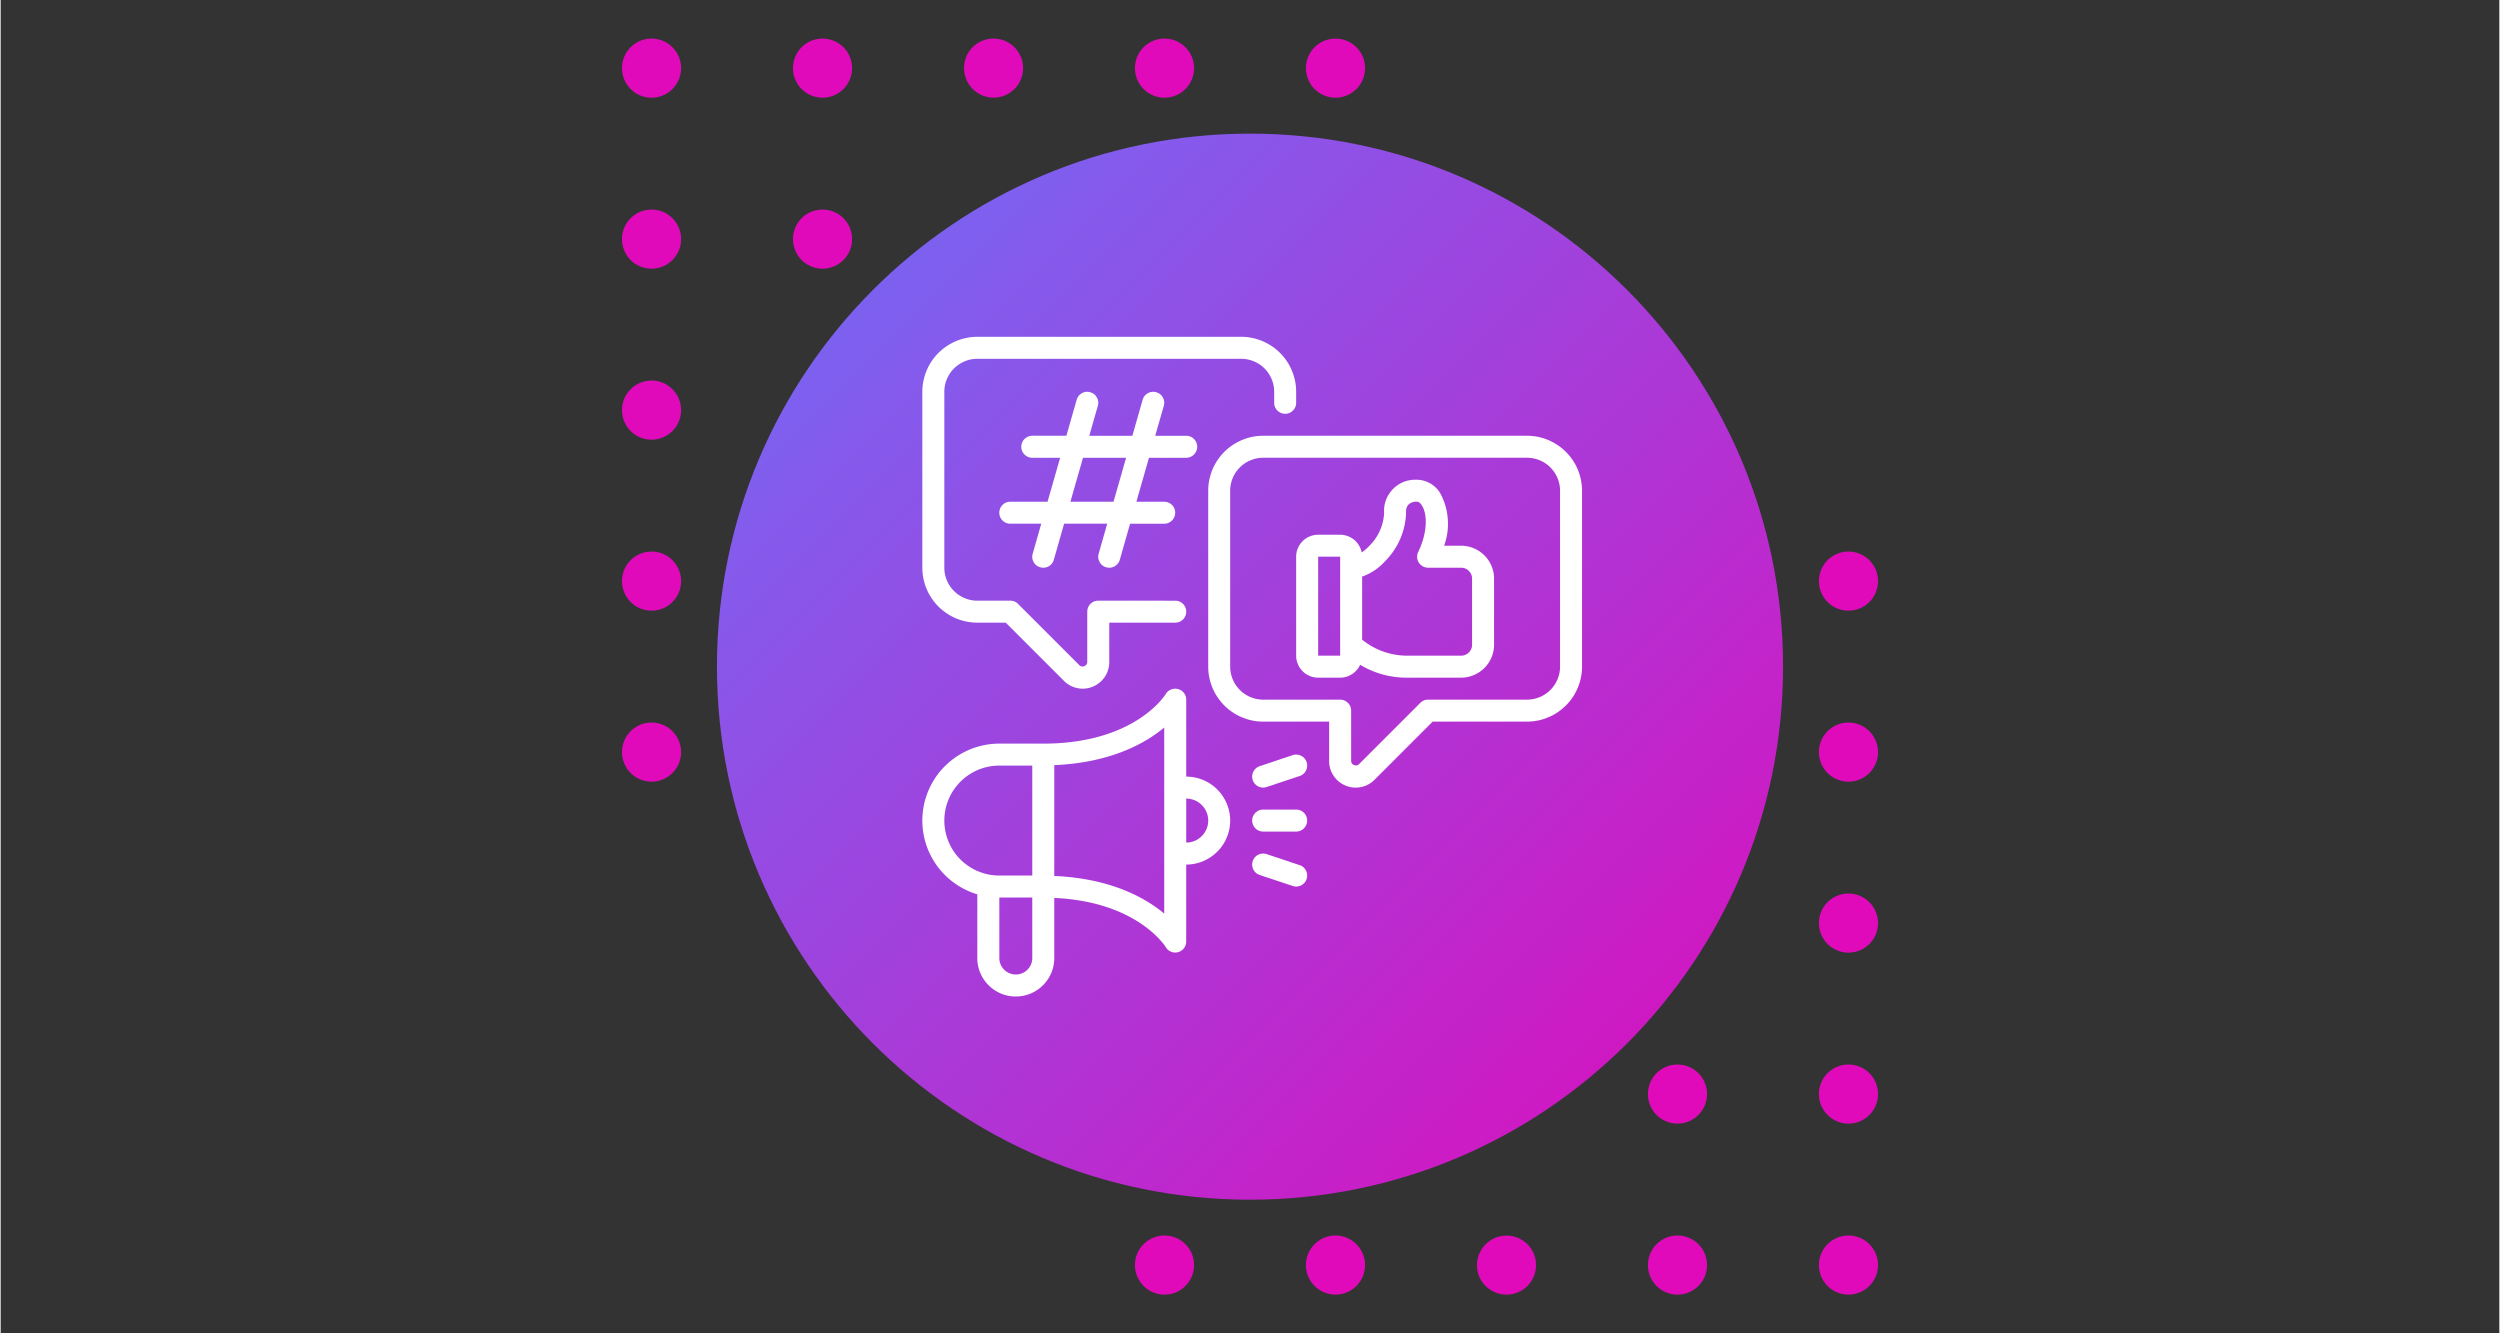 <svg xmlns="http://www.w3.org/2000/svg" width="300" height="160" version="1.0" viewBox="0 0 224.88 120"><rect x="0" y="0" width="224.88" height="120" fill="#333333" stroke="none"/><defs><clipPath id="a"><path d="M55.914 3.473H62V9h-6.086Zm0 0"/></clipPath><clipPath id="b"><path d="M71 3.473h6V9h-6Zm0 0"/></clipPath><clipPath id="c"><path d="M86 3.473h7V9h-7Zm0 0"/></clipPath><clipPath id="d"><path d="M102 3.473h6V9h-6Zm0 0"/></clipPath><clipPath id="e"><path d="M117 3.473h6V9h-6Zm0 0"/></clipPath><clipPath id="f"><path d="M55.914 18H62v7h-6.086Zm0 0"/></clipPath><clipPath id="g"><path d="M55.914 34H62v6h-6.086Zm0 0"/></clipPath><clipPath id="h"><path d="M55.914 49H62v6h-6.086Zm0 0"/></clipPath><clipPath id="i"><path d="M55.914 65H62v6h-6.086Zm0 0"/></clipPath><clipPath id="j"><path d="M102 111h6v5.664h-6Zm0 0"/></clipPath><clipPath id="k"><path d="M117 111h6v5.664h-6Zm0 0"/></clipPath><clipPath id="l"><path d="M132 111h7v5.664h-7Zm0 0"/></clipPath><clipPath id="m"><path d="M148 111h6v5.664h-6Zm0 0"/></clipPath><clipPath id="n"><path d="M163 111h6v5.664h-6Zm0 0"/></clipPath><clipPath id="o"><path d="M64.465 12.027h95.95v95.946h-95.95Zm0 0"/></clipPath><clipPath id="p"><path d="M112.441 12.027c-26.496 0-47.976 21.477-47.976 47.973s21.48 47.973 47.976 47.973c26.493 0 47.973-21.477 47.973-47.973s-21.48-47.973-47.973-47.973Zm0 0"/></clipPath><clipPath id="r"><path d="M82.555 30.113h59.968V90H82.555Zm0 0"/></clipPath><linearGradient id="q" x1="0" x2="256" y1="0" y2="256" gradientTransform="translate(64.466 12.026) scale(.375)" gradientUnits="userSpaceOnUse"><stop offset="0" stop-color="#6D6FF9"/><stop offset=".008" stop-color="#6D6FF9"/><stop offset=".016" stop-color="#6E6EF8"/><stop offset=".023" stop-color="#6F6DF8"/><stop offset=".031" stop-color="#706CF7"/><stop offset=".039" stop-color="#716BF7"/><stop offset=".047" stop-color="#726BF6"/><stop offset=".055" stop-color="#736AF6"/><stop offset=".063" stop-color="#7469F5"/><stop offset=".07" stop-color="#7568F5"/><stop offset=".078" stop-color="#7567F4"/><stop offset=".086" stop-color="#7667F4"/><stop offset=".094" stop-color="#7766F3"/><stop offset=".102" stop-color="#7865F3"/><stop offset=".109" stop-color="#7964F2"/><stop offset=".117" stop-color="#7A63F2"/><stop offset=".125" stop-color="#7B63F1"/><stop offset=".133" stop-color="#7C62F1"/><stop offset=".141" stop-color="#7D61F0"/><stop offset=".148" stop-color="#7E60F0"/><stop offset=".156" stop-color="#7E60EF"/><stop offset=".164" stop-color="#7F5FEF"/><stop offset=".172" stop-color="#805EEE"/><stop offset=".18" stop-color="#815DEE"/><stop offset=".188" stop-color="#825CED"/><stop offset=".195" stop-color="#835CED"/><stop offset=".203" stop-color="#845BEC"/><stop offset=".211" stop-color="#855AEC"/><stop offset=".219" stop-color="#8659EB"/><stop offset=".227" stop-color="#8658EB"/><stop offset=".234" stop-color="#8758EA"/><stop offset=".242" stop-color="#8857EA"/><stop offset=".25" stop-color="#8956E9"/><stop offset=".258" stop-color="#8A55E9"/><stop offset=".266" stop-color="#8B54E8"/><stop offset=".273" stop-color="#8C54E8"/><stop offset=".281" stop-color="#8D53E7"/><stop offset=".289" stop-color="#8E52E7"/><stop offset=".297" stop-color="#8F51E6"/><stop offset=".305" stop-color="#8F51E6"/><stop offset=".313" stop-color="#9050E5"/><stop offset=".32" stop-color="#914FE5"/><stop offset=".328" stop-color="#924EE4"/><stop offset=".336" stop-color="#934DE4"/><stop offset=".344" stop-color="#944DE3"/><stop offset=".352" stop-color="#954CE3"/><stop offset=".359" stop-color="#964BE2"/><stop offset=".367" stop-color="#974AE2"/><stop offset=".375" stop-color="#9849E2"/><stop offset=".383" stop-color="#9849E1"/><stop offset=".391" stop-color="#9948E1"/><stop offset=".398" stop-color="#9A47E0"/><stop offset=".406" stop-color="#9B46E0"/><stop offset=".414" stop-color="#9C46DF"/><stop offset=".422" stop-color="#9D45DF"/><stop offset=".43" stop-color="#9E44DE"/><stop offset=".438" stop-color="#9F43DE"/><stop offset=".445" stop-color="#A042DD"/><stop offset=".453" stop-color="#A142DD"/><stop offset=".461" stop-color="#A141DC"/><stop offset=".469" stop-color="#A240DC"/><stop offset=".477" stop-color="#A33FDB"/><stop offset=".484" stop-color="#A43EDB"/><stop offset=".492" stop-color="#A53EDA"/><stop offset=".5" stop-color="#A63DDA"/><stop offset=".5" stop-color="#A73CD9"/><stop offset=".508" stop-color="#A73CD9"/><stop offset=".516" stop-color="#A83BD9"/><stop offset=".523" stop-color="#A93AD8"/><stop offset=".531" stop-color="#AA3AD8"/><stop offset=".539" stop-color="#AA39D7"/><stop offset=".547" stop-color="#AB38D7"/><stop offset=".555" stop-color="#AC37D6"/><stop offset=".563" stop-color="#AD37D6"/><stop offset=".57" stop-color="#AE36D5"/><stop offset=".578" stop-color="#AF35D5"/><stop offset=".586" stop-color="#B034D4"/><stop offset=".594" stop-color="#B133D4"/><stop offset=".602" stop-color="#B233D3"/><stop offset=".609" stop-color="#B332D3"/><stop offset=".617" stop-color="#B331D2"/><stop offset=".625" stop-color="#B430D2"/><stop offset=".633" stop-color="#B52FD1"/><stop offset=".641" stop-color="#B62FD1"/><stop offset=".648" stop-color="#B72ED0"/><stop offset=".656" stop-color="#B82DD0"/><stop offset=".664" stop-color="#B92CCF"/><stop offset=".672" stop-color="#BA2BCF"/><stop offset=".68" stop-color="#BB2BCE"/><stop offset=".688" stop-color="#BB2ACE"/><stop offset=".695" stop-color="#BC29CD"/><stop offset=".703" stop-color="#BD28CD"/><stop offset=".711" stop-color="#BE28CC"/><stop offset=".719" stop-color="#BF27CC"/><stop offset=".727" stop-color="#C026CB"/><stop offset=".734" stop-color="#C125CB"/><stop offset=".742" stop-color="#C224CA"/><stop offset=".75" stop-color="#C324CA"/><stop offset=".758" stop-color="#C423C9"/><stop offset=".766" stop-color="#C422C9"/><stop offset=".773" stop-color="#C521C8"/><stop offset=".781" stop-color="#C620C8"/><stop offset=".789" stop-color="#C720C7"/><stop offset=".797" stop-color="#C81FC7"/><stop offset=".805" stop-color="#C91EC6"/><stop offset=".813" stop-color="#CA1DC6"/><stop offset=".82" stop-color="#CB1CC5"/><stop offset=".828" stop-color="#CC1CC5"/><stop offset=".836" stop-color="#CD1BC4"/><stop offset=".844" stop-color="#CD1AC4"/><stop offset=".852" stop-color="#CE19C3"/><stop offset=".859" stop-color="#CF19C3"/><stop offset=".867" stop-color="#D018C3"/><stop offset=".875" stop-color="#D117C2"/><stop offset=".883" stop-color="#D216C2"/><stop offset=".891" stop-color="#D315C1"/><stop offset=".898" stop-color="#D415C1"/><stop offset=".906" stop-color="#D514C0"/><stop offset=".914" stop-color="#D613C0"/><stop offset=".922" stop-color="#D612BF"/><stop offset=".93" stop-color="#D711BF"/><stop offset=".938" stop-color="#D811BE"/><stop offset=".945" stop-color="#D910BE"/><stop offset=".953" stop-color="#DA0FBD"/><stop offset=".961" stop-color="#DB0EBD"/><stop offset=".969" stop-color="#DC0DBC"/><stop offset=".977" stop-color="#DD0DBC"/><stop offset=".984" stop-color="#DE0CBB"/><stop offset=".992" stop-color="#DF0BBB"/><stop offset="1" stop-color="#DF0ABA"/></linearGradient></defs><g clip-path="url(#a)"><path fill="#e00aba" d="M61.238 6.133c0 .351-.066.691-.203 1.015a2.64 2.64 0 0 1-.578.864c-.246.25-.535.441-.86.578a2.697 2.697 0 0 1-1.019.203 2.625 2.625 0 0 1-1.879-.781 2.663 2.663 0 0 1-.578-2.898c.137-.325.328-.614.578-.864.246-.246.535-.441.86-.574a2.624 2.624 0 0 1 1.02-.203c.35 0 .69.066 1.019.203.324.133.613.328.859.574.25.25.441.54.578.863.137.328.203.668.203 1.02Zm0 0"/></g><g clip-path="url(#b)"><path fill="#e00aba" d="M76.625 6.133a2.64 2.64 0 0 1-.777 1.879 2.663 2.663 0 0 1-2.898.578 2.682 2.682 0 0 1-.864-.578 2.57 2.57 0 0 1-.574-.864 2.59 2.59 0 0 1-.203-1.015c0-.352.066-.692.203-1.02a2.61 2.61 0 0 1 .574-.863 2.671 2.671 0 0 1 2.898-.574c.329.133.614.328.864.574.25.25.441.54.578.863.133.328.199.668.199 1.02Zm0 0"/></g><g clip-path="url(#c)"><path fill="#e00aba" d="M92.016 6.133c0 .351-.067.691-.204 1.015a2.63 2.63 0 0 1-.574.864c-.25.25-.539.441-.863.578a2.663 2.663 0 0 1-2.898-4.34 2.63 2.63 0 0 1 .863-.574 2.59 2.59 0 0 1 1.015-.203 2.671 2.671 0 0 1 1.883.777 2.671 2.671 0 0 1 .778 1.883Zm0 0"/></g><g clip-path="url(#d)"><path fill="#e00aba" d="M107.406 6.133a2.663 2.663 0 0 1-3.68 2.457 2.625 2.625 0 0 1-.859-.578 2.64 2.64 0 0 1-.578-.864 2.59 2.59 0 0 1-.203-1.015c0-.352.066-.692.203-1.02.137-.324.328-.613.578-.863.246-.246.535-.441.86-.574a2.624 2.624 0 0 1 1.02-.203c.35 0 .69.066 1.015.203.328.133.613.328.863.574.25.25.441.54.578.863.133.328.203.668.203 1.02Zm0 0"/></g><g clip-path="url(#e)"><path fill="#e00aba" d="M122.793 6.133a2.64 2.64 0 0 1-.777 1.879 2.663 2.663 0 0 1-2.898.578 2.682 2.682 0 0 1-.864-.578 2.57 2.57 0 0 1-.574-.864 2.59 2.59 0 0 1-.203-1.015c0-.352.066-.692.203-1.02a2.61 2.61 0 0 1 .574-.863 2.671 2.671 0 0 1 2.898-.574c.325.133.614.328.864.574.25.25.441.54.578.863.133.328.199.668.199 1.02Zm0 0"/></g><g clip-path="url(#f)"><path fill="#e00aba" d="M61.238 21.52c0 .355-.066.695-.203 1.02a2.682 2.682 0 0 1-.578.862c-.246.25-.535.442-.86.575a2.624 2.624 0 0 1-1.019.203c-.351 0-.691-.067-1.02-.203a2.555 2.555 0 0 1-.859-.575 2.667 2.667 0 0 1-.781-1.883 2.663 2.663 0 0 1 .781-1.878 2.625 2.625 0 0 1 1.88-.778 2.625 2.625 0 0 1 1.879.777c.249.25.44.54.577.864.137.324.203.664.203 1.016Zm0 0"/></g><path fill="#e00aba" d="M76.625 21.52c0 .355-.066.695-.2 1.02a2.682 2.682 0 0 1-.577.862 2.57 2.57 0 0 1-.864.575 2.59 2.59 0 0 1-1.015.203 2.61 2.61 0 0 1-1.02-.203 2.61 2.61 0 0 1-.863-.575 2.61 2.61 0 0 1-.574-.863 2.596 2.596 0 0 1-.203-1.02c0-.351.066-.69.203-1.015a2.61 2.61 0 0 1 .574-.863c.25-.25.539-.442.863-.578.328-.133.664-.2 1.02-.2a2.64 2.64 0 0 1 1.879.777c.25.25.441.54.578.864.133.324.199.664.199 1.016ZM92.016 21.52a2.671 2.671 0 0 1-.777 1.883c-.25.25-.54.44-.864.574a2.61 2.61 0 0 1-1.02.203 2.59 2.59 0 0 1-1.015-.203 2.57 2.57 0 0 1-.863-.575c-.25-.25-.442-.539-.579-.863a2.664 2.664 0 0 1-.199-1.02c0-.351.067-.69.2-1.015a2.682 2.682 0 0 1 1.44-1.442c.325-.132.665-.199 1.016-.199.356 0 .692.067 1.02.2.324.136.613.328.863.578a2.671 2.671 0 0 1 .778 1.879ZM107.406 21.52a2.667 2.667 0 0 1-.781 1.882 2.57 2.57 0 0 1-.863.575 2.59 2.59 0 0 1-1.016.203c-.351 0-.691-.067-1.02-.203a2.555 2.555 0 0 1-.859-.575c-.25-.25-.441-.539-.578-.863a2.596 2.596 0 0 1-.203-1.02c0-.351.066-.69.203-1.015a2.682 2.682 0 0 1 1.438-1.442 2.693 2.693 0 0 1 2.035 0 2.682 2.682 0 0 1 1.441 1.441c.133.325.203.665.203 1.017ZM122.793 21.52c0 .355-.066.695-.2 1.02a2.682 2.682 0 0 1-.577.862c-.25.25-.54.442-.864.575a2.59 2.59 0 0 1-1.015.203c-.356 0-.696-.067-1.02-.203a2.61 2.61 0 0 1-.863-.575 2.61 2.61 0 0 1-.574-.863 2.596 2.596 0 0 1-.203-1.02c0-.351.066-.69.203-1.015a2.61 2.61 0 0 1 .574-.863c.25-.25.539-.442.863-.578.324-.133.664-.2 1.02-.2.351 0 .691.067 1.015.2a2.682 2.682 0 0 1 1.442 1.44c.133.325.199.665.199 1.017Zm0 0"/><g clip-path="url(#g)"><path fill="#e00aba" d="M61.238 36.91a2.625 2.625 0 0 1-.781 1.879c-.246.25-.535.441-.86.578a2.624 2.624 0 0 1-1.019.203 2.625 2.625 0 0 1-1.879-.781 2.625 2.625 0 0 1-.578-.86 2.663 2.663 0 0 1 .578-2.898c.246-.25.535-.441.86-.578a2.697 2.697 0 0 1 1.02-.203 2.625 2.625 0 0 1 1.879.781c.249.25.44.535.577.864.137.324.203.664.203 1.015Zm0 0"/></g><path fill="#e00aba" d="M76.625 36.91a2.625 2.625 0 0 1-.777 1.879 2.64 2.64 0 0 1-.864.578 2.59 2.59 0 0 1-1.015.203 2.61 2.61 0 0 1-1.02-.203 2.682 2.682 0 0 1-.863-.578 2.555 2.555 0 0 1-.574-.86 2.624 2.624 0 0 1-.203-1.019c0-.351.066-.691.203-1.015a2.57 2.57 0 0 1 .574-.864c.25-.25.539-.441.863-.578a2.663 2.663 0 0 1 3.676 2.457ZM92.016 36.91c0 .352-.067.692-.204 1.02a2.614 2.614 0 0 1-.574.86c-.25.25-.539.44-.863.577a2.61 2.61 0 0 1-1.02.203 2.59 2.59 0 0 1-1.015-.203 2.64 2.64 0 0 1-.863-.578 2.625 2.625 0 0 1-.778-1.879 2.64 2.64 0 0 1 .777-1.879 2.663 2.663 0 0 1 2.898-.578c.325.137.614.328.864.578.246.25.442.535.575.864.136.324.203.664.203 1.015ZM107.406 36.91a2.625 2.625 0 0 1-.781 1.879 2.64 2.64 0 0 1-.863.578 2.59 2.59 0 0 1-1.016.203 2.625 2.625 0 0 1-1.879-.781 2.625 2.625 0 0 1-.578-.86 2.624 2.624 0 0 1-.203-1.019c0-.351.066-.691.203-1.015a2.64 2.64 0 0 1 .578-.864c.246-.25.535-.441.86-.578a2.663 2.663 0 0 1 3.68 2.457ZM122.793 36.91a2.625 2.625 0 0 1-.777 1.879c-.25.25-.54.441-.864.578a2.59 2.59 0 0 1-1.015.203c-.356 0-.696-.066-1.02-.203a2.682 2.682 0 0 1-.863-.578 2.555 2.555 0 0 1-.574-.86 2.624 2.624 0 0 1-.203-1.019c0-.351.066-.691.203-1.015a2.57 2.57 0 0 1 .574-.864 2.667 2.667 0 0 1 1.883-.781 2.663 2.663 0 0 1 2.656 2.66Zm0 0"/><g clip-path="url(#h)"><path fill="#e00aba" d="M61.238 52.3c0 .352-.066.692-.203 1.016a2.64 2.64 0 0 1-.578.864 2.625 2.625 0 0 1-1.879.777 2.625 2.625 0 0 1-1.879-.777 2.663 2.663 0 0 1-.578-2.898c.137-.325.328-.614.578-.864.246-.25.535-.441.86-.574a2.624 2.624 0 0 1 1.02-.203c.35 0 .69.066 1.019.203.324.133.613.324.859.574.25.25.441.539.578.863.137.328.203.664.203 1.02Zm0 0"/></g><path fill="#e00aba" d="M76.625 52.3a2.64 2.64 0 0 1-.777 1.879 2.64 2.64 0 0 1-1.88.778c-.355 0-.69-.066-1.019-.2a2.682 2.682 0 0 1-.863-.577 2.57 2.57 0 0 1-.574-.864 2.59 2.59 0 0 1-.203-1.015c0-.356.066-.692.203-1.02a2.61 2.61 0 0 1 .574-.863c.25-.25.539-.441.863-.574a2.61 2.61 0 0 1 1.02-.203c.351 0 .691.066 1.015.203.329.133.614.324.864.574.25.25.441.539.578.863.133.328.199.664.199 1.02ZM92.016 52.3c0 .352-.067.692-.204 1.016a2.63 2.63 0 0 1-.574.864c-.25.25-.539.441-.863.578-.328.133-.664.199-1.02.199a2.64 2.64 0 0 1-1.879-.777 2.64 2.64 0 0 1-.777-1.88c0-.355.067-.69.2-1.019.136-.324.328-.613.578-.863.25-.25.535-.441.863-.574a2.59 2.59 0 0 1 1.015-.203c.356 0 .692.066 1.02.203.324.133.613.324.863.574a2.671 2.671 0 0 1 .778 1.883ZM107.406 52.3a2.663 2.663 0 0 1-3.68 2.458 2.625 2.625 0 0 1-.859-.578 2.64 2.64 0 0 1-.578-.864 2.59 2.59 0 0 1-.203-1.015c0-.356.066-.692.203-1.02.137-.324.328-.613.578-.863.246-.25.535-.441.86-.574a2.624 2.624 0 0 1 1.02-.203c.35 0 .69.066 1.015.203.328.133.613.324.863.574.25.25.441.539.578.863.133.328.203.664.203 1.02ZM122.793 52.3a2.64 2.64 0 0 1-.777 1.879c-.25.25-.54.442-.864.579-.324.133-.664.199-1.015.199-.356 0-.696-.066-1.02-.2a2.682 2.682 0 0 1-.863-.577 2.57 2.57 0 0 1-.574-.864 2.59 2.59 0 0 1-.203-1.015c0-.356.066-.692.203-1.02a2.61 2.61 0 0 1 .574-.863c.25-.25.539-.441.863-.574a2.596 2.596 0 0 1 1.02-.203c.351 0 .691.066 1.015.203.325.133.614.324.864.574.25.25.441.539.578.863.133.328.199.664.199 1.02ZM138.184 52.3c0 .352-.067.692-.204 1.016a2.63 2.63 0 0 1-.574.864c-.25.25-.539.441-.863.578a2.693 2.693 0 0 1-2.035 0 2.64 2.64 0 0 1-.863-.578 2.663 2.663 0 0 1-.578-2.898c.136-.325.328-.614.578-.864.25-.25.535-.441.863-.574a2.59 2.59 0 0 1 1.015-.203c.352 0 .692.066 1.02.203.324.133.613.324.863.574a2.671 2.671 0 0 1 .778 1.883ZM153.574 52.3a2.663 2.663 0 0 1-4.543 1.88 2.63 2.63 0 0 1-.574-.864 2.59 2.59 0 0 1-.203-1.015 2.671 2.671 0 0 1 .777-1.883c.25-.25.54-.441.864-.574a2.624 2.624 0 0 1 1.02-.203c.35 0 .69.066 1.015.203.328.133.613.324.863.574.25.25.441.539.578.863.133.328.203.664.203 1.02ZM168.96 52.3c0 .352-.065.692-.202 1.016a2.57 2.57 0 0 1-.574.864c-.25.25-.54.441-.864.578-.324.133-.664.199-1.02.199-.35 0-.69-.066-1.015-.2a2.682 2.682 0 0 1-.863-.577 2.57 2.57 0 0 1-.574-.864 2.59 2.59 0 0 1-.203-1.015c0-.356.066-.692.203-1.02a2.61 2.61 0 0 1 .574-.863c.25-.25.539-.441.863-.574a2.59 2.59 0 0 1 1.016-.203c.355 0 .695.066 1.02.203.324.133.613.324.863.574.25.25.441.539.574.863.137.328.203.664.203 1.02Zm0 0"/><g clip-path="url(#i)"><path fill="#e00aba" d="M61.238 67.688c0 .355-.066.69-.203 1.019a2.682 2.682 0 0 1-.578.863c-.246.25-.535.442-.86.575a2.624 2.624 0 0 1-1.019.203c-.351 0-.691-.067-1.02-.203a2.555 2.555 0 0 1-.859-.575c-.25-.25-.441-.539-.578-.863a2.663 2.663 0 0 1 .578-2.898 2.625 2.625 0 0 1 1.88-.778 2.625 2.625 0 0 1 1.879.777c.249.25.44.536.577.864.137.324.203.664.203 1.016Zm0 0"/></g><path fill="#e00aba" d="M76.625 67.688c0 .355-.066.69-.2 1.019a2.682 2.682 0 0 1-.577.863 2.57 2.57 0 0 1-.864.575 2.59 2.59 0 0 1-1.015.203 2.61 2.61 0 0 1-1.02-.203 2.61 2.61 0 0 1-.863-.575 2.61 2.61 0 0 1-.574-.863 2.61 2.61 0 0 1-.203-1.02c0-.351.066-.69.203-1.015a2.57 2.57 0 0 1 .574-.863c.25-.25.539-.442.863-.579.328-.132.664-.199 1.02-.199a2.64 2.64 0 0 1 1.879.777 2.64 2.64 0 0 1 .777 1.88ZM92.016 67.688a2.671 2.671 0 0 1-.777 1.883c-.25.25-.54.44-.864.574a2.61 2.61 0 0 1-1.02.203 2.59 2.59 0 0 1-1.015-.203 2.57 2.57 0 0 1-.863-.575c-.25-.25-.442-.539-.579-.863a2.678 2.678 0 0 1-.199-1.02 2.64 2.64 0 0 1 .777-1.879 2.64 2.64 0 0 1 1.88-.777c.355 0 .69.067 1.019.2.324.136.613.328.863.578.246.25.442.535.575.863.136.324.203.664.203 1.016ZM107.406 67.688c0 .355-.07.69-.203 1.019a2.682 2.682 0 0 1-.578.863 2.57 2.57 0 0 1-.863.575 2.59 2.59 0 0 1-1.016.203c-.351 0-.691-.067-1.02-.203a2.555 2.555 0 0 1-.859-.575c-.25-.25-.441-.539-.578-.863a2.61 2.61 0 0 1-.203-1.02c0-.351.066-.69.203-1.015a2.64 2.64 0 0 1 .578-.863 2.625 2.625 0 0 1 1.88-.778 2.64 2.64 0 0 1 1.879.777 2.663 2.663 0 0 1 .781 1.879ZM122.793 67.688c0 .355-.066.69-.2 1.019a2.682 2.682 0 0 1-.577.863c-.25.25-.54.442-.864.575a2.59 2.59 0 0 1-1.015.203c-.356 0-.696-.067-1.02-.203a2.61 2.61 0 0 1-.863-.575 2.61 2.61 0 0 1-.574-.863 2.61 2.61 0 0 1-.203-1.02c0-.351.066-.69.203-1.015a2.57 2.57 0 0 1 .574-.863c.25-.25.539-.442.863-.579.324-.132.664-.199 1.02-.199.351 0 .691.067 1.015.2a2.682 2.682 0 0 1 1.442 1.44c.133.325.199.665.199 1.016ZM138.184 67.688a2.671 2.671 0 0 1-.777 1.883c-.25.25-.54.44-.864.574a2.624 2.624 0 0 1-1.02.203 2.59 2.59 0 0 1-1.015-.203 2.57 2.57 0 0 1-.863-.575c-.25-.25-.442-.539-.579-.863a2.663 2.663 0 0 1 4.34-2.898c.246.25.442.535.574.863.137.324.204.664.204 1.016ZM153.574 67.688c0 .355-.07.69-.203 1.019a2.682 2.682 0 0 1-.578.863 2.57 2.57 0 0 1-.863.575 2.59 2.59 0 0 1-1.016.203c-.351 0-.691-.067-1.02-.203a2.61 2.61 0 0 1-.863-.575 2.671 2.671 0 0 1-.574-2.898 2.63 2.63 0 0 1 .574-.863c.25-.25.54-.442.864-.579a2.693 2.693 0 0 1 2.035 0c.328.137.613.329.863.579a2.663 2.663 0 0 1 .781 1.879ZM168.96 67.688c0 .355-.065.69-.202 1.019a2.61 2.61 0 0 1-.574.863c-.25.25-.54.442-.864.575a2.596 2.596 0 0 1-1.02.203 2.59 2.59 0 0 1-1.015-.203 2.61 2.61 0 0 1-.863-.575 2.61 2.61 0 0 1-.574-.863 2.61 2.61 0 0 1-.203-1.02c0-.351.066-.69.203-1.015a2.57 2.57 0 0 1 .574-.863c.25-.25.539-.442.863-.579.324-.132.664-.199 1.016-.199.355 0 .695.067 1.02.2.324.136.613.328.863.578.25.25.441.535.574.863.137.324.203.664.203 1.016ZM107.406 83.078a2.663 2.663 0 0 1-3.68 2.457 2.625 2.625 0 0 1-.859-.578 2.6 2.6 0 0 1-.578-.863 2.59 2.59 0 0 1-.203-1.016 2.625 2.625 0 0 1 .781-1.879c.246-.25.535-.441.86-.578a2.624 2.624 0 0 1 1.02-.203c.35 0 .69.066 1.015.203.328.137.613.328.863.578.25.246.441.535.578.86.133.328.203.668.203 1.02ZM122.793 83.078c0 .352-.066.692-.2 1.016a2.682 2.682 0 0 1-1.441 1.441 2.663 2.663 0 0 1-2.035 0 2.682 2.682 0 0 1-.863-.578 2.532 2.532 0 0 1-.574-.863 2.59 2.59 0 0 1-.203-1.016c0-.351.066-.691.203-1.02.132-.324.324-.613.574-.859.25-.25.539-.441.863-.578a2.596 2.596 0 0 1 1.02-.203c.351 0 .691.066 1.015.203a2.682 2.682 0 0 1 1.442 1.438c.133.328.199.668.199 1.02ZM138.184 83.078c0 .352-.067.692-.204 1.016a2.59 2.59 0 0 1-.574.863c-.25.25-.539.441-.863.578a2.663 2.663 0 0 1-3.477-3.477c.137-.324.329-.613.579-.859.25-.25.535-.441.863-.578a2.59 2.59 0 0 1 1.015-.203c.352 0 .692.066 1.02.203.324.137.613.328.863.578.246.246.442.535.574.86.137.328.204.668.204 1.02ZM153.574 83.078a2.663 2.663 0 0 1-4.543 1.879 2.59 2.59 0 0 1-.574-.863 2.59 2.59 0 0 1-.203-1.016c0-.351.066-.691.203-1.02.133-.324.328-.613.574-.859.25-.25.54-.441.864-.578a2.624 2.624 0 0 1 1.02-.203c.35 0 .69.066 1.015.203.328.137.613.328.863.578.25.246.441.535.578.86.133.328.203.668.203 1.02ZM168.96 83.078c0 .352-.065.692-.202 1.016a2.532 2.532 0 0 1-.574.863 2.667 2.667 0 0 1-1.883.781 2.663 2.663 0 0 1-1.88-.781 2.532 2.532 0 0 1-.573-.863 2.59 2.59 0 0 1-.203-1.016c0-.351.066-.691.203-1.02.132-.324.324-.613.574-.859.25-.25.539-.441.863-.578a2.59 2.59 0 0 1 1.016-.203c.355 0 .695.066 1.02.203.324.137.613.328.863.578.25.246.441.535.574.86.137.328.203.668.203 1.02ZM107.406 98.469a2.663 2.663 0 0 1-3.68 2.457 2.625 2.625 0 0 1-.859-.578 2.64 2.64 0 0 1-.578-.864 2.59 2.59 0 0 1-.203-1.015c0-.356.066-.696.203-1.02.137-.324.328-.613.578-.863.246-.25.535-.441.86-.574a2.624 2.624 0 0 1 1.02-.203c.35 0 .69.066 1.015.203.328.133.613.324.863.574a2.667 2.667 0 0 1 .781 1.883ZM122.793 98.469a2.64 2.64 0 0 1-.777 1.879c-.25.25-.54.441-.864.578-.324.133-.664.199-1.015.199-.356 0-.696-.066-1.02-.2a2.682 2.682 0 0 1-.863-.577 2.57 2.57 0 0 1-.574-.864 2.59 2.59 0 0 1-.203-1.015c0-.356.066-.696.203-1.02a2.61 2.61 0 0 1 .574-.863c.25-.25.539-.441.863-.574a2.596 2.596 0 0 1 1.02-.203c.351 0 .691.066 1.015.203.325.133.614.324.864.574.25.25.441.539.578.863.133.324.199.664.199 1.02ZM138.184 98.469c0 .351-.067.691-.204 1.015a2.63 2.63 0 0 1-.574.864c-.25.25-.539.441-.863.578a2.693 2.693 0 0 1-2.035 0 2.64 2.64 0 0 1-.863-.578 2.663 2.663 0 0 1-.578-2.898c.136-.325.328-.614.578-.864.25-.25.535-.441.863-.574a2.59 2.59 0 0 1 1.015-.203c.352 0 .692.066 1.02.203.324.133.613.324.863.574a2.671 2.671 0 0 1 .778 1.883ZM153.574 98.469a2.663 2.663 0 0 1-4.543 1.879 2.63 2.63 0 0 1-.574-.864 2.59 2.59 0 0 1-.203-1.015 2.671 2.671 0 0 1 .777-1.883c.25-.25.54-.441.864-.574a2.624 2.624 0 0 1 1.02-.203c.35 0 .69.066 1.015.203.328.133.613.324.863.574a2.667 2.667 0 0 1 .781 1.883ZM168.96 98.469c0 .351-.065.691-.202 1.015a2.57 2.57 0 0 1-.574.864c-.25.25-.54.441-.864.578-.324.133-.664.199-1.02.199-.35 0-.69-.066-1.015-.2a2.682 2.682 0 0 1-.863-.577 2.57 2.57 0 0 1-.574-.864 2.59 2.59 0 0 1-.203-1.015c0-.356.066-.696.203-1.02a2.61 2.61 0 0 1 .574-.863c.25-.25.539-.441.863-.574a2.59 2.59 0 0 1 1.016-.203c.355 0 .695.066 1.02.203.324.133.613.324.863.574.25.25.441.539.574.863.137.324.203.664.203 1.02Zm0 0"/><g clip-path="url(#j)"><path fill="#e00aba" d="M107.406 113.855c0 .356-.07.692-.203 1.02a2.682 2.682 0 0 1-.578.863 2.63 2.63 0 0 1-.863.575 2.59 2.59 0 0 1-1.016.203c-.351 0-.691-.067-1.02-.204a2.614 2.614 0 0 1-.859-.574c-.25-.25-.441-.539-.578-.863a2.61 2.61 0 0 1-.203-1.02c0-.351.066-.69.203-1.015a2.64 2.64 0 0 1 .578-.863c.246-.25.535-.442.86-.579a2.663 2.663 0 0 1 3.68 2.457Zm0 0"/></g><g clip-path="url(#k)"><path fill="#e00aba" d="M122.793 113.855c0 .356-.066.692-.2 1.02a2.682 2.682 0 0 1-.577.863 2.671 2.671 0 0 1-2.899.575 2.671 2.671 0 0 1-.863-.575 2.61 2.61 0 0 1-.574-.863 2.61 2.61 0 0 1-.203-1.02c0-.351.066-.69.203-1.015a2.57 2.57 0 0 1 .574-.863 2.667 2.667 0 0 1 1.883-.781 2.663 2.663 0 0 1 2.656 2.66Zm0 0"/></g><g clip-path="url(#l)"><path fill="#e00aba" d="M138.184 113.855a2.671 2.671 0 0 1-.777 1.883 2.671 2.671 0 0 1-2.9.575 2.63 2.63 0 0 1-.862-.575c-.25-.25-.442-.539-.579-.863a2.663 2.663 0 0 1 4.34-2.898c.246.25.442.535.574.863.137.324.204.664.204 1.015Zm0 0"/></g><g clip-path="url(#m)"><path fill="#e00aba" d="M153.574 113.855c0 .356-.07.692-.203 1.02a2.682 2.682 0 0 1-.578.863 2.63 2.63 0 0 1-.863.575 2.59 2.59 0 0 1-1.016.203 2.671 2.671 0 0 1-1.883-.777 2.671 2.671 0 0 1-.574-2.9 2.63 2.63 0 0 1 .574-.862c.25-.25.54-.442.864-.579a2.663 2.663 0 0 1 3.68 2.457Zm0 0"/></g><g clip-path="url(#n)"><path fill="#e00aba" d="M168.96 113.855c0 .356-.065.692-.202 1.02a2.61 2.61 0 0 1-.574.863 2.671 2.671 0 0 1-2.899.575 2.671 2.671 0 0 1-.863-.575 2.61 2.61 0 0 1-.574-.863 2.61 2.61 0 0 1-.203-1.02c0-.351.066-.69.203-1.015a2.57 2.57 0 0 1 .574-.863 2.663 2.663 0 0 1 2.898-.578c.325.136.614.328.864.578.25.25.441.535.574.863.137.324.203.664.203 1.015Zm0 0"/></g><g clip-path="url(#o)"><g clip-path="url(#p)"><path fill="url(#q)" d="M64.465 12.027v95.946h95.95V12.027Zm0 0"/></g></g><g clip-path="url(#r)"><path fill="#fff" d="M82.95 51.094V35.262c0-.328.034-.649.097-.965a4.992 4.992 0 0 1 .738-1.785 4.923 4.923 0 0 1 1.367-1.364c.27-.18.555-.332.852-.457.3-.125.61-.218.93-.28.316-.067.64-.099.964-.099h23.75c.325 0 .645.032.965.098a4.992 4.992 0 0 1 2.531 1.352c.231.23.434.48.614.75.183.27.336.554.457.855.125.301.219.61.285.93.063.316.094.637.094.965v.988a.978.978 0 0 1-.29.7.983.983 0 0 1-1.077.214.983.983 0 0 1-.536-.535.978.978 0 0 1-.074-.379v-.988a2.98 2.98 0 0 0-.87-2.102 2.915 2.915 0 0 0-.966-.64 2.904 2.904 0 0 0-1.133-.227h-23.75c-.394 0-.773.074-1.136.227a2.967 2.967 0 0 0-1.832 2.742v15.832c0 .394.074.77.226 1.133.153.367.364.687.645.964a2.97 2.97 0 0 0 2.097.871h2.97c.273 0 .503.094.698.29l5.528 5.527a.394.394 0 0 0 .437.07.396.396 0 0 0 .262-.36v-4.538c0-.133.027-.258.074-.38a.983.983 0 0 1 .914-.61l6.93.002a.978.978 0 0 1 .7.289.983.983 0 0 1 .214 1.078.983.983 0 0 1-.535.535.978.978 0 0 1-.38.074h-5.937v3.55c0 .481-.136.927-.402 1.329a2.39 2.39 0 0 1-1.074.879c-.445.183-.906.23-1.379.137a2.348 2.348 0 0 1-1.223-.657l-5.238-5.238h-2.559a4.987 4.987 0 0 1-1.894-.375 4.854 4.854 0 0 1-.852-.46 4.923 4.923 0 0 1-2.105-3.145 5.021 5.021 0 0 1-.098-.965Zm59.374-6.93V60a5.021 5.021 0 0 1-.379 1.89 4.923 4.923 0 0 1-1.824 2.219c-.27.184-.555.336-.851.457-.301.125-.61.22-.93.286-.317.062-.64.093-.965.093h-8.496l-5.238 5.239c-.34.343-.75.558-1.223.656a2.349 2.349 0 0 1-1.379-.137 2.374 2.374 0 0 1-1.074-.883 2.349 2.349 0 0 1-.403-1.324v-3.55h-5.937c-.324 0-.645-.032-.965-.094a5.173 5.173 0 0 1-.926-.286 4.502 4.502 0 0 1-.855-.457 4.898 4.898 0 0 1-1.363-1.363 4.752 4.752 0 0 1-.461-.855c-.121-.301-.215-.61-.282-.926a5.017 5.017 0 0 1-.093-.965V44.164c0-.324.03-.644.093-.965.067-.316.16-.625.282-.926.125-.3.277-.586.46-.855a4.898 4.898 0 0 1 2.22-1.82c.3-.125.609-.22.925-.285.32-.063.64-.094.965-.094h23.75c.324 0 .648.031.965.093.32.067.629.16.93.286.296.125.582.277.851.457a4.923 4.923 0 0 1 2.105 3.145c.063.32.098.64.098.964Zm-1.98 0c0-.39-.074-.77-.227-1.133a3.03 3.03 0 0 0-.644-.965 2.899 2.899 0 0 0-.961-.64 2.909 2.909 0 0 0-1.137-.227h-23.75c-.39 0-.77.074-1.133.227a2.915 2.915 0 0 0-.965.64 2.976 2.976 0 0 0-.871 2.098V60a2.976 2.976 0 0 0 2.969 2.969h6.93a.978.978 0 0 1 .699.289.983.983 0 0 1 .289.699v4.54a.396.396 0 0 0 .262.358c.16.067.304.043.437-.07l5.528-5.527a.947.947 0 0 1 .699-.29h8.906a2.97 2.97 0 0 0 2.742-1.836c.153-.362.227-.741.227-1.132ZM103.348 41.2l-1.133 3.957h2.504a1 1 0 0 1 .703.29c.09.093.164.199.21.32a.967.967 0 0 1 0 .758.934.934 0 0 1-.21.32 1 1 0 0 1-.703.289h-3.07l-.926 3.242a.958.958 0 0 1-.356.52.955.955 0 0 1-.594.199c-.093 0-.183-.016-.273-.04a.953.953 0 0 1-.594-.468.962.962 0 0 1-.086-.754l.77-2.7h-3.88l-.925 3.243a.958.958 0 0 1-.355.52.955.955 0 0 1-.594.199c-.094 0-.184-.016-.273-.04a.953.953 0 0 1-.594-.468.962.962 0 0 1-.086-.754l.77-2.7h-2.786a.964.964 0 0 1-.699-.288.964.964 0 0 1-.29-.7.978.978 0 0 1 .29-.699.964.964 0 0 1 .7-.29l3.35.001 1.134-3.957h-2.508a.963.963 0 0 1-.375-.078 1 1 0 0 1-.54-.535 1.039 1.039 0 0 1-.074-.379c0-.129.028-.258.075-.379a1 1 0 0 1 .914-.61h3.07l.926-3.241a.965.965 0 0 1 .472-.59.95.95 0 0 1 .75-.086c.266.074.461.23.594.469a.952.952 0 0 1 .09.75l-.77 2.699h3.876l.925-3.242a.965.965 0 0 1 .473-.59.95.95 0 0 1 .75-.086c.266.074.46.23.594.469a.952.952 0 0 1 .09.75l-.774 2.699h2.79a.964.964 0 0 1 .698.289.983.983 0 0 1 .215 1.078.983.983 0 0 1-.535.535.967.967 0 0 1-.379.078Zm-2.059 0H97.41l-1.133 3.957h3.88Zm33.117 10.883v5.938c0 .394-.074.773-.226 1.136a2.91 2.91 0 0 1-.645.961 2.97 2.97 0 0 1-2.097.871h-4.946a8.047 8.047 0 0 1-4.14-1.16c-.16.352-.403.633-.73.844-.325.21-.68.316-1.067.316h-1.98c-.263 0-.516-.05-.759-.152a1.87 1.87 0 0 1-.64-.43 1.926 1.926 0 0 1-.43-.64 1.931 1.931 0 0 1-.152-.758v-8.906a1.983 1.983 0 0 1 .582-1.398c.183-.184.398-.329.64-.427.243-.101.496-.152.758-.152h1.98a1.997 1.997 0 0 1 1.254.45 1.995 1.995 0 0 1 .684 1.144c.238-.16.453-.348.653-.555a4.516 4.516 0 0 0 1.367-2.965c-.055-.824.199-1.539.758-2.148.605-.621 1.343-.91 2.21-.875a2.48 2.48 0 0 1 2.106 1.258 5.69 5.69 0 0 1 .656 2.304 5.706 5.706 0 0 1-.332 2.375h1.528a2.97 2.97 0 0 1 2.098.871c.28.278.491.598.644.961.152.364.226.742.226 1.137Zm-13.851 6.926v-8.906h-1.98v8.906Zm11.87-6.926a.94.94 0 0 0-.288-.7.955.955 0 0 0-.7-.288h-2.968a.976.976 0 0 1-.477-.125.994.994 0 0 1-.512-.809.982.982 0 0 1 .098-.484c.887-1.852.809-3.438.332-4.188-.078-.125-.238-.332-.43-.332a.98.98 0 0 0-.773.254.882.882 0 0 0-.219.68 6.464 6.464 0 0 1-1.906 4.434 5.005 5.005 0 0 1-2.05 1.37v5.672a6.394 6.394 0 0 0 3.96 1.442h4.945a.94.94 0 0 0 .7-.29.94.94 0 0 0 .289-.698Zm-21.769 21.77a3.944 3.944 0 0 1-1.16 2.796 3.962 3.962 0 0 1-2.797 1.164v6.926a.946.946 0 0 1-.203.598.96.96 0 0 1-.523.355.965.965 0 0 1-.63-.035.95.95 0 0 1-.48-.41c-.105-.168-2.644-4.101-10.039-4.433v5.41a3.436 3.436 0 0 1-1.015 2.449 3.447 3.447 0 0 1-2.45 1.012 3.436 3.436 0 0 1-2.445-1.012 3.436 3.436 0 0 1-1.016-2.45v-5.734a6.725 6.725 0 0 1-1.144-.457 6.708 6.708 0 0 1-1.047-.652 6.552 6.552 0 0 1-.914-.824 6.998 6.998 0 0 1-1.324-2.07 6.976 6.976 0 0 1-.364-1.18 7.167 7.167 0 0 1-.152-1.223 7.18 7.18 0 0 1 .07-1.23c.059-.41.153-.809.286-1.2.132-.39.296-.77.492-1.129.199-.363.43-.703.687-1.027a7.06 7.06 0 0 1 2.973-2.137 6.935 6.935 0 0 1 2.418-.433h3.957c8.172 0 10.918-4.29 11.027-4.473a.977.977 0 0 1 .485-.402.966.966 0 0 1 .629-.031.967.967 0 0 1 .523.351c.133.176.2.375.2.598v6.926c.523 0 1.03.101 1.515.3a3.97 3.97 0 0 1 2.14 2.145c.2.484.301.988.301 1.512ZM89.88 78.8h2.965v-9.895h-2.965a4.862 4.862 0 0 0-1.895.375 4.923 4.923 0 0 0-1.605 1.074c-.23.227-.434.477-.617.75a4.992 4.992 0 0 0-.739 1.782 5.017 5.017 0 0 0 0 1.93 4.992 4.992 0 0 0 .738 1.785 4.898 4.898 0 0 0 1.367 1.363c.27.183.556.336.856.457.301.125.61.219.926.285.32.063.64.094.969.094Zm2.965 7.422V80.78h-2.965v5.442a1.45 1.45 0 0 0 .434 1.047c.136.14.3.25.48.324a1.495 1.495 0 0 0 1.137 0c.18-.074.343-.184.48-.324a1.45 1.45 0 0 0 .434-1.047Zm11.875-20.743c-1.742 1.454-4.875 3.172-9.895 3.383v9.977c5.02.21 8.153 1.93 9.895 3.383Zm3.96 8.372a1.967 1.967 0 0 0-.582-1.398 1.987 1.987 0 0 0-.64-.43 2.015 2.015 0 0 0-.758-.149v3.957c.262 0 .516-.05.758-.152s.457-.243.64-.43c.188-.184.329-.398.43-.64.102-.243.153-.497.153-.758Zm7.915-.989h-2.969a.978.978 0 0 0-.7.29.983.983 0 0 0-.214 1.077c.05.122.121.23.215.32a.982.982 0 0 0 .7.293h2.968a.967.967 0 0 0 .379-.077.944.944 0 0 0 .32-.215c.094-.09.164-.2.215-.32a.967.967 0 0 0 0-.758.983.983 0 0 0-.535-.535.964.964 0 0 0-.38-.075Zm.312 5-2.969-.992a.966.966 0 0 0-.382-.047.994.994 0 0 0-.871.672c-.04.125-.055.254-.047.383.011.133.043.258.101.375a1.006 1.006 0 0 0 .575.496l2.968.988a.956.956 0 0 0 .754-.054.944.944 0 0 0 .496-.57.956.956 0 0 0-.054-.755.934.934 0 0 0-.57-.496Zm-3.281-6.98c.11 0 .21-.016.313-.051l2.968-.988c.125-.043.239-.106.34-.192a.994.994 0 0 0 .336-.68.916.916 0 0 0-.047-.382 1.027 1.027 0 0 0-.191-.336.994.994 0 0 0-1.063-.29l-2.969.993a.943.943 0 0 0-.53.426.943.943 0 0 0-.134.672c.04.238.153.437.336.593a.968.968 0 0 0 .641.235Zm0 0"/></g></svg>
